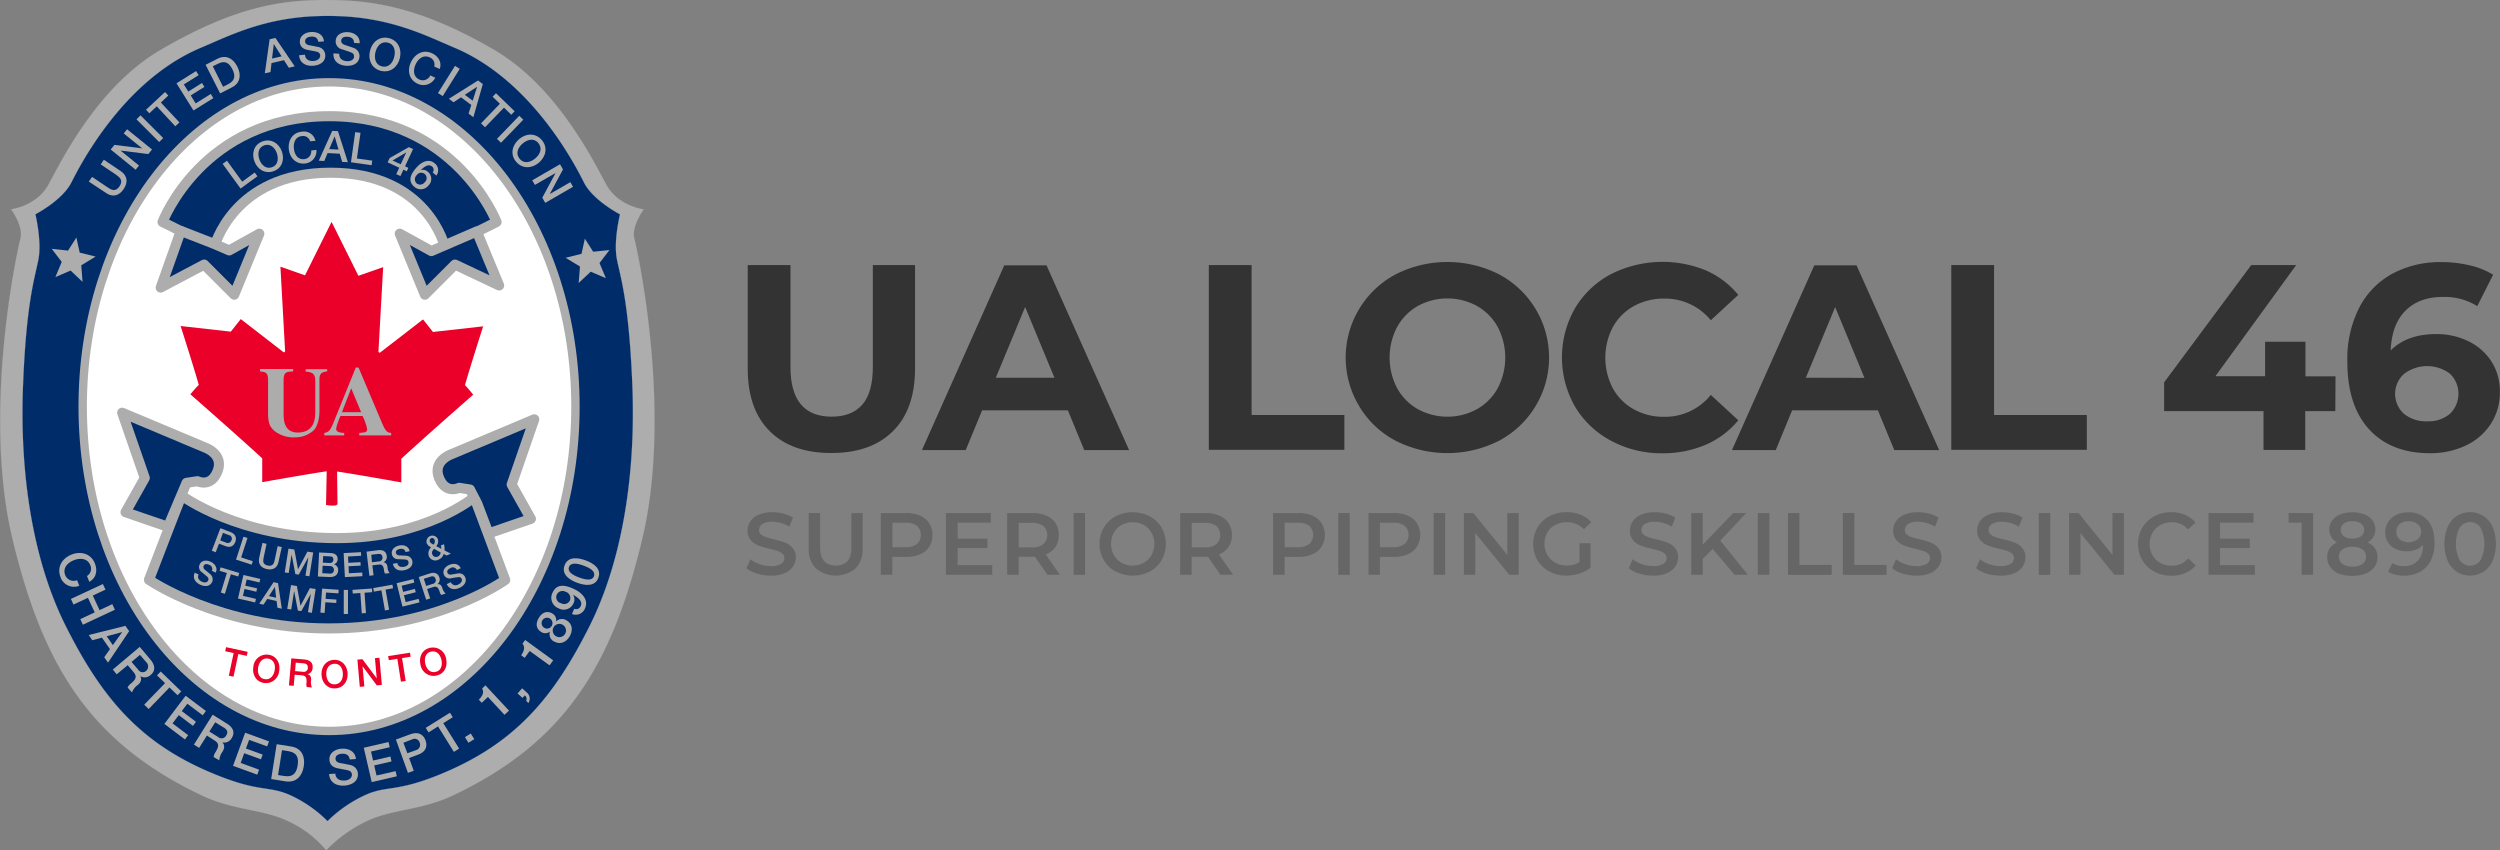 <svg id="Layer_1" data-name="Layer 1" xmlns="http://www.w3.org/2000/svg" xmlns:xlink="http://www.w3.org/1999/xlink" viewBox="0 0 754.58 256.66"><rect x="0" y="0" width="754.58" height="256.66" fill="#808080" stroke="none"/><defs><style>.cls-1,.cls-4,.cls-7,.cls-8{fill:none;}.cls-2{clip-path:url(#clip-path);}.cls-3{fill:#adadad;}.cls-4,.cls-7,.cls-8{stroke:#adadad;}.cls-4,.cls-7{stroke-miterlimit:3.86;}.cls-4{stroke-width:0.05px;}.cls-5{fill:#002d6a;}.cls-6{fill:#fff;}.cls-7{stroke-width:2.53px;}.cls-8{stroke-linejoin:round;stroke-width:3.04px;}.cls-9{fill:#ea0029;}.cls-10{fill:#acacac;}.cls-11{fill:#333;}.cls-12{fill:#666;}</style><clipPath id="clip-path" transform="translate(0.06 0.01)"><rect class="cls-1" x="-0.01" y="-0.01" width="197.5" height="256.63"/></clipPath></defs><title>logo-print</title><g id="Layer_1-2" data-name="Layer 1"><g class="cls-2"><path class="cls-3" d="M98.4,0C112.18,0,126.81,2.09,149,15c19.25,11.19,30.31,34.14,33.92,40.71s11.3,7.48,11.3,7.48-3.82,5.12-2.81,8.89,11.53,52.31,2.36,90.61-23.39,61.35-57,77.32c-9.72,4.63-18.39,4.11-26.15,7.82a41.59,41.59,0,0,0-12.21,8.77,32.88,32.88,0,0,0-11.53-8.77c-7.76-3.71-16.43-3.19-26.15-7.82-33.58-16-47.8-39-57-77.32S5.1,75.82,6.11,72.05,3.3,63.16,3.3,63.16s7.7-.9,11.3-7.48S29.27,26.16,48.52,15C70.68,2.09,84.61,0,98.4,0" transform="translate(0.06 0.01)"/><path class="cls-4" d="M98.4,0C112.18,0,126.81,2.09,149,15c19.25,11.19,30.31,34.14,33.92,40.71s11.3,7.48,11.3,7.48-3.82,5.12-2.81,8.89,11.53,52.31,2.36,90.61-23.39,61.35-57,77.32c-9.72,4.63-18.39,4.11-26.15,7.82a41.59,41.59,0,0,0-12.21,8.77,32.88,32.88,0,0,0-11.53-8.77c-7.76-3.71-16.43-3.19-26.15-7.82-33.58-16-47.8-39-57-77.32S5.1,75.82,6.11,72.05,3.3,63.16,3.3,63.16s7.7-.9,11.3-7.48S29.27,26.16,48.52,15C70.68,2.09,84.61,0,98.4,0Z" transform="translate(0.06 0.01)"/><path class="cls-5" d="M98.8,247.84A38.89,38.89,0,0,0,87.53,240c-6.79-3-9.16-.68-23.07-6.44-21.93-9-33.64-22.53-44.77-44.78C9.85,169.09,5.78,143,6.9,116c1-25.26,3.63-32.41,4.65-37.84s-.93-13.5-.93-13.5,8.12-4.19,10.85-9.59S37.23,24.22,60.54,14.4c9-3.78,20-9.6,37.86-9.6h.89c17.88,0,28.9,5.82,37.87,9.6,23.3,9.82,36.34,35.29,39.06,40.69s10.86,9.59,10.86,9.59-2,8.08-.94,13.5,3.61,12.58,4.66,37.84c1.11,27-3,53.07-12.8,72.74-11.12,22.25-22.84,35.68-44.77,44.78-13.91,5.76-16.28,3.39-23.07,6.44a40,40,0,0,0-11.36,7.86" transform="translate(0.06 0.01)"/><path class="cls-4" d="M98.8,247.84A38.89,38.89,0,0,0,87.53,240c-6.79-3-9.16-.68-23.07-6.44-21.93-9-33.64-22.53-44.77-44.78C9.85,169.09,5.78,143,6.9,116c1-25.26,3.63-32.41,4.65-37.84s-.93-13.5-.93-13.5,8.12-4.19,10.85-9.59S37.23,24.22,60.54,14.4c9-3.78,20-9.6,37.86-9.6h.89c17.88,0,28.9,5.82,37.87,9.6,23.3,9.82,36.34,35.29,39.06,40.69s10.86,9.59,10.86,9.59-2,8.08-.94,13.5,3.61,12.58,4.66,37.84c1.11,27-3,53.07-12.8,72.74-11.12,22.25-22.84,35.68-44.77,44.78-13.91,5.76-16.28,3.39-23.07,6.44A40,40,0,0,0,98.8,247.84Z" transform="translate(0.06 0.01)"/><path class="cls-6" d="M24.9,122.72c0-54.06,33.3-97.89,74.37-97.89s74.36,43.83,74.36,97.89-33.29,97.89-74.36,97.89S24.9,176.78,24.9,122.72" transform="translate(0.06 0.01)"/><path class="cls-7" d="M24.9,122.72c0-54.06,33.3-97.89,74.37-97.89s74.36,43.83,74.36,97.89-33.29,97.89-74.36,97.89S24.9,176.78,24.9,122.72Z" transform="translate(0.06 0.01)"/><path class="cls-5" d="M99.69,52.12c-29.54,0-35.14,22.64-35.14,22.64L49,67s12.1-31.94,50.33-31.94S149.82,67,149.82,67l-15.53,7.77s-5.06-22.64-34.6-22.64" transform="translate(0.06 0.01)"/><path class="cls-8" d="M99.69,52.12c-29.54,0-35.14,22.64-35.14,22.64L49,67s12.1-31.94,50.33-31.94S149.82,67,149.82,67l-15.53,7.77S129.23,52.12,99.69,52.12Z" transform="translate(0.06 0.01)"/><polyline class="cls-5" points="54.57 69.69 48.5 86.8 61.61 79.86 70.7 88.95 78.27 70.53 69.19 75.58 64.48 73.55"/><polygon class="cls-8" points="54.57 69.69 48.5 86.8 61.61 79.86 70.7 88.95 78.27 70.53 69.19 75.58 64.48 73.55 54.57 69.69"/><polyline class="cls-5" points="143.91 69.86 150.66 86.16 137.33 79.86 128.24 88.95 120.66 70.53 130.2 75.78"/><polygon class="cls-8" points="143.91 69.86 150.66 86.16 137.33 79.86 128.24 88.95 120.66 70.53 130.2 75.78 143.91 69.86"/><path class="cls-5" d="M54.74,149.54s17.13,12.87,46.93,12.87c26.76,0,41.42-12.37,41.42-12.37l9.34,25s-20.21,14.63-53.26,14.63S44.9,175,44.9,175L51,159.15" transform="translate(0.06 0.01)"/><path class="cls-8" d="M54.74,149.54s17.13,12.87,46.93,12.87c26.76,0,41.42-12.37,41.42-12.37l9.34,25s-20.21,14.63-53.26,14.63S44.9,175,44.9,175L51,159.15Z" transform="translate(0.06 0.01)"/><path class="cls-5" d="M50.63,159l-12.81-4.4,5.82-10.35-6.83-19.69,25.24,10.6s5.56,2,3.55,7.07-6.07,3-6.07,3l-3.28.5" transform="translate(0.06 0.01)"/><path class="cls-8" d="M50.63,159l-12.81-4.4,5.82-10.35-6.83-19.69,25.24,10.6s5.56,2,3.55,7.07-6.07,3-6.07,3l-3.28.5Z" transform="translate(0.06 0.01)"/><path class="cls-5" d="M147.41,161l12.78-4.4-5.81-10.36,6.82-19.69L136,137.16s-5.57,2-3.55,7.07,6.07,3,6.07,3l3.27.51L144,152" transform="translate(0.06 0.01)"/><path class="cls-8" d="M147.41,161l12.78-4.4-5.81-10.36,6.82-19.69L136,137.16s-5.57,2-3.55,7.07,6.07,3,6.07,3l3.27.51L144,152Z" transform="translate(0.06 0.01)"/><polyline class="cls-3" points="23.05 71.69 20.54 75.64 15.62 75.11 18.63 79.05 16.72 83.63 21.3 81.66 24.92 85.08 24.53 80.08 28.86 77.44 24.06 76.25"/><polyline class="cls-3" points="176.53 72.03 179.04 75.98 183.96 75.47 180.95 79.39 182.87 83.97 178.29 82 174.66 85.42 175.05 80.44 170.72 77.81 175.52 76.61"/><path class="cls-3" d="M26.74,54.79l1-1.4,4.68,3.15c1.08.73,2.37,1.51,3.6-.32s0-2.73-1-3.46l-4.68-3.15.94-1.41,5.15,3.47c2,1.39,2.19,3.39.85,5.37s-3.24,2.61-5.3,1.22" transform="translate(0.06 0.01)"/><polyline class="cls-3" points="33.42 45.13 34.54 43.73 42.87 44.78 42.89 44.77 37.34 40.27 38.36 39.02 45.89 45.12 44.76 46.51 36.45 45.45 36.42 45.48 41.96 49.97 40.94 51.23"/><polyline class="cls-3" points="41.2 36.02 42.4 34.81 49.25 41.66 48.05 42.87"/><polyline class="cls-3" points="44.07 33.12 49.81 27.77 50.8 28.84 48.55 30.95 54.16 36.95 52.92 38.12 47.31 32.09 45.07 34.2"/><polyline class="cls-3" points="53.27 25.14 59.18 21.45 59.96 22.68 55.48 25.48 56.83 27.64 60.97 25.05 61.7 26.23 57.56 28.8 59.06 31.21 63.62 28.36 64.39 29.61 58.4 33.35"/><path class="cls-3" d="M62,19.55l3.58-1.83c2.66-1.35,4.8,0,6,2.38s1,4.9-1.61,6.25l-3.58,1.83m.88-2,1.49-.75c2.37-1.21,2.19-2.82,1.31-4.55S68,18.05,65.66,19.26L64.17,20Z" transform="translate(0.06 0.01)"/><path class="cls-3" d="M81.32,11.84l1.75-.4L88.89,20l-1.77.45-1.47-2.3-3.76.87-.31,2.71-1.71.39m2.18-4.46L84.93,17l-2.35-3.73h0Z" transform="translate(0.06 0.01)"/><path class="cls-3" d="M92,16.49c.1,1.49,1.24,2,2.59,1.9s2-.87,2-1.61a1.16,1.16,0,0,0-.89-1.13c-.69-.21-1.58-.33-2.93-.6-1.69-.33-2.25-1.3-2.32-2.3-.13-1.93,1.59-3,3.34-3.09,2-.14,3.78.81,3.92,2.83L96,12.61c-.17-1.24-1-1.64-2.2-1.56-.84.07-1.77.44-1.77,1.44,0,.68.54,1,1.24,1.16.15,0,2.33.44,2.84.55a2.56,2.56,0,0,1,2,2.34c.15,2.16-1.71,3.16-3.63,3.29-2.2.16-4.06-.77-4.27-3.16" transform="translate(0.06 0.01)"/><path class="cls-3" d="M102.35,16.22c-.1,1.49,1,2.15,2.31,2.24s2.09-.59,2.14-1.31a1.15,1.15,0,0,0-.71-1.25c-.66-.31-1.53-.55-2.83-1a2.46,2.46,0,0,1-2-2.6c.14-1.94,2-2.72,3.73-2.6,2,.14,3.64,1.33,3.5,3.35l-1.7-.12c0-1.25-.8-1.77-2-1.85-.79-.06-1.79.16-1.86,1.13-.05.68.38,1.09,1.06,1.33.15.05,2.25.75,2.74.94a2.55,2.55,0,0,1,1.71,2.59c-.15,2.17-2.14,2.9-4.06,2.77-2.2-.16-3.92-1.34-3.79-3.74" transform="translate(0.06 0.01)"/><path class="cls-3" d="M120.64,17.49c-.62,2.69-2.83,4.55-5.66,3.9s-4-3.3-3.38-6,2.83-4.56,5.66-3.9,4,3.29,3.38,6m-7.39-1.71c-.41,1.81,0,3.79,2,4.26s3.28-1.12,3.7-2.94,0-3.79-2-4.26-3.28,1.13-3.7,2.94" transform="translate(0.06 0.01)"/><path class="cls-3" d="M131,20.07a2.29,2.29,0,0,0-1.37-2.76c-1.88-.88-3.44.41-4.23,2.1s-.77,3.71,1.11,4.59a2.5,2.5,0,0,0,3.31-1.25h0l1.5.7A4,4,0,0,1,126,25.27l0,0c-2.63-1.23-3.22-4.05-2-6.56s3.71-3.86,6.34-2.64c2,.94,3,2.76,2.33,4.74" transform="translate(0.06 0.01)"/><polyline class="cls-3" points="137.33 19.89 138.77 20.77 133.63 29 132.19 28.09"/><path class="cls-3" d="M144.23,24.28l1.44,1.09-2.85,10-1.45-1.09.82-2.6-3.09-2.32-2.27,1.5-1.4-1.06m4.81-1.2,2.37,1.78,1.34-4.2h0Z" transform="translate(0.06 0.01)"/><polyline class="cls-3" points="149.7 28.14 155.34 33.59 154.32 34.63 152.11 32.49 146.4 38.41 145.18 37.23 150.89 31.32 148.68 29.2"/><polyline class="cls-3" points="156.73 34.94 157.95 36.12 151.22 43.09 150 41.91"/><path class="cls-3" d="M162.59,49.1c-2.12,1.78-5,1.93-6.87-.29s-1.22-5,.9-6.82,5-1.93,6.87.29,1.22,5-.9,6.82m-4.88-5.81c-1.42,1.2-2.27,3-.93,4.63s3.29,1.07,4.72-.12,2.26-3,.93-4.63-3.3-1.07-4.72.12" transform="translate(0.06 0.01)"/><polyline class="cls-3" points="169.03 49.58 169.93 51.13 165.96 58.52 165.97 58.55 172.15 54.98 172.96 56.38 164.57 61.23 163.68 59.67 167.64 52.3 167.62 52.26 161.45 55.81 160.64 54.42"/><path class="cls-3" d="M26.19,173.84a2.55,2.55,0,0,0,1-3.26c-.85-2.12-3.08-2.25-5-1.48s-3.41,2.4-2.55,4.52a2.74,2.74,0,0,0,3.56,1.49l0,0,.68,1.69a4.36,4.36,0,0,1-5.65-2.48s0-.07,0-.11c-1.2-3,.44-5.68,3.26-6.82s5.89-.32,7.08,2.64c.89,2.23.37,4.49-1.68,5.56" transform="translate(0.06 0.01)"/><polyline class="cls-3" points="31.05 176.28 31.84 177.97 28 179.75 30.05 184.16 33.89 182.35 34.68 184.04 25.02 188.56 24.23 186.87 28.59 184.84 26.54 180.44 22.18 182.47 21.4 180.78"/><path class="cls-3" d="M37.78,188.89l1.14,1.6L32.54,200l-1.14-1.64,1.73-2.44-2.43-3.48-2.89.8-1.1-1.58m5.44.38L34,194.7l2.84-3.94h0Z" transform="translate(0.06 0.01)"/><path class="cls-3" d="M42.12,195.23l3.27,3.9c1.49,1.79,1.44,3.39.06,4.55a2.6,2.6,0,0,1-3.19.38h0c.34.55.58,1.57-.71,2.66A4.79,4.79,0,0,0,39.78,209l-1.32-1.48a3,3,0,0,1,1-1.22c1.5-1.25,1.9-2.12.8-3.44l-1.77-2.1-3.34,2.76L34,202.08m5.65-2.3,2,2.34a1.57,1.57,0,0,0,2.15.55,1.77,1.77,0,0,0,.38-2.71l-2-2.32Z" transform="translate(0.06 0.01)"/><polyline class="cls-3" points="48.51 202.69 54.71 208.69 53.59 209.84 51.16 207.5 44.88 214 43.53 212.69 49.82 206.19 47.39 203.85"/><polyline class="cls-3" points="56.03 210 62.15 214.6 61.18 215.9 56.55 212.41 54.86 214.63 59.16 217.87 58.24 219.09 53.95 215.84 52.07 218.34 56.79 221.9 55.82 223.19 49.61 218.5"/><path class="cls-3" d="M64.12,215.71l4.32,2.7c2,1.23,2.42,2.77,1.46,4.31A2.59,2.59,0,0,1,67,224.06h0c.49.41,1,1.31.14,2.75a4.92,4.92,0,0,0-1,2.68l-1.71-1A3.15,3.15,0,0,1,65,227c1-1.66,1.16-2.6-.3-3.51L62.38,222l-2.32,3.73-1.58-1m4.65-3.94,2.6,1.62A1.57,1.57,0,0,0,68,222.3a1.9,1.9,0,0,0,.22-.33c.72-1.15.12-1.84-.7-2.36L64.9,218Z" transform="translate(0.06 0.01)"/><polyline class="cls-3" points="73.99 221.16 81.2 223.78 80.64 225.29 75.19 223.31 74.23 225.93 79.28 227.76 78.76 229.19 73.71 227.35 72.65 230.28 78.2 232.31 77.65 233.82 70.34 231.16"/><path class="cls-3" d="M83.45,224.61l4.37.69c3.24.52,4.27,3.1,3.81,6s-2.24,5-5.48,4.53l-4.36-.7m2.08-1.21,1.81.29c2.89.46,3.77-1.1,4.1-3.2s0-3.86-2.91-4.32l-1.81-.28Z" transform="translate(0.06 0.01)"/><path class="cls-3" d="M101.16,233.49c.11,1.63,1.36,2.19,2.85,2.09s2.19-1,2.14-1.77a1.27,1.27,0,0,0-1-1.25c-.77-.23-1.75-.36-3.24-.66-1.85-.36-2.46-1.42-2.54-2.53-.15-2.12,1.75-3.26,3.67-3.4,2.22-.15,4.16.9,4.32,3.12l-1.86.13c-.19-1.37-1.15-1.81-2.43-1.72-.86.06-1.93.45-1.85,1.52,0,.74.59,1.13,1.36,1.28.17,0,2.56.48,3.13.61a2.81,2.81,0,0,1,2.25,2.56c.17,2.38-1.88,3.48-4,3.63-2.43.17-4.47-.85-4.7-3.48" transform="translate(0.06 0.01)"/><polyline class="cls-3" points="109.8 225.69 117.27 223.96 117.63 225.53 111.98 226.84 112.61 229.56 117.84 228.34 118.18 229.82 112.95 231.03 113.65 234.07 119.41 232.75 119.77 234.31 112.19 236.06"/><path class="cls-3" d="M119.43,223.21l4.41-1.61c2.87-1,4.09.61,4.54,1.86s.58,3.29-2.29,4.32l-2.67,1,1.4,3.85-1.75.63m-.17-5.91,2.57-.93a1.68,1.68,0,0,0,1.23-2,2.25,2.25,0,0,0-.08-.24,1.59,1.59,0,0,0-1.93-1.16,1.52,1.52,0,0,0-.4.16l-2.59,1Z" transform="translate(0.06 0.01)"/><polyline class="cls-3" points="128.5 219.69 135.81 215.12 136.66 216.47 133.79 218.28 138.58 225.94 137 226.94 132.21 219.26 129.35 221.06"/><polyline class="cls-3" points="140.33 222.49 142.09 221.4 143.15 223.09 141.39 224.19"/><path class="cls-3" d="M144.45,211.18c1.06-1,1.72-2.25,1-3.34l1-1,7.12,7.64-1.36,1.27-5-5.39-1.87,1.75" transform="translate(0.06 0.01)"/><path class="cls-3" d="M156.15,209.29l1.39-1.54,1.5,1.35a2.4,2.4,0,0,1,.4,3.08l-.68-.62a1.37,1.37,0,0,0-.42-1.68l-.69.76" transform="translate(0.06 0.01)"/><path class="cls-3" d="M157.25,197.76c.86-1.14,1.26-2.53.39-3.48l.81-1.12,8.46,6.14-1.1,1.51-6-4.33-1.51,2.07" transform="translate(0.06 0.01)"/><path class="cls-3" d="M167.14,193.61a2.49,2.49,0,0,1-1.2-3h0a2.21,2.21,0,0,1-2.61.15c-1.52-.91-1.83-2.47-.77-4.25s2.6-2.24,4.12-1.33a2.25,2.25,0,0,1,1.1,2.39h0a2.48,2.48,0,0,1,3.17-.32c1.75,1,2,3,.91,4.85s-3,2.52-4.71,1.47m-2.93-4.08a1.64,1.64,0,1,0-.57-2.26,1.65,1.65,0,0,0,.57,2.26h0m5.84-.72a2,2,0,1,0,.58,2.25,2,2,0,0,0-.58-2.25" transform="translate(0.06 0.01)"/><path class="cls-3" d="M173.27,183.72a1.46,1.46,0,0,0,1.93-.75v0c.78-1.68-1.13-2.8-2.33-3.47h0a2.5,2.5,0,0,1,.18,2.57,3.21,3.21,0,0,1-4.22,1.68,3,3,0,0,1-.36-.18,3.39,3.39,0,0,1-1.72-4.76c1.25-2.68,3.75-2.32,6.51-1,2.26,1.06,4.48,3.18,3.23,5.86a3,3,0,0,1-3.91,1.65h0M169.18,182a1.93,1.93,0,0,0,2.67-.57l.09-.16a2,2,0,0,0-1.1-2.61l-.09,0a1.93,1.93,0,0,0-2.65.61,2.12,2.12,0,0,0-.11.21,1.88,1.88,0,0,0,.95,2.48l.21.08" transform="translate(0.06 0.01)"/><path class="cls-3" d="M176.68,169.12c2.23.81,4.89,2.43,3.87,5.25s-4.11,2.35-6.34,1.54-4.9-2.44-3.87-5.26,4.11-2.34,6.34-1.53m-.58,1.6c-2-.75-3.92-1-4.43.42s1.07,2.42,3.12,3.17,3.92,1,4.43-.42-1.08-2.43-3.12-3.17" transform="translate(0.06 0.01)"/><polyline class="cls-3" points="67.2 49.45 68.51 48.51 73.1 54.83 76.88 52.08 77.7 53.2 72.61 56.9"/><path class="cls-3" d="M85,45.66c.9,2.47.1,5.09-2.49,6s-4.89-.55-5.79-3-.1-5.09,2.49-6,4.89.56,5.79,3m-6.77,2.46c.6,1.66,2,3,3.83,2.34s2-2.59,1.43-4.25-2-3-3.83-2.34-2,2.59-1.43,4.25" transform="translate(0.06 0.01)"/><path class="cls-3" d="M93.54,42.64a2.19,2.19,0,0,0-2.47-1.58c-2,.2-2.6,2-2.42,3.78s1.19,3.4,3.15,3.19a2.37,2.37,0,0,0,2.08-2.63h0l1.57-.17A3.79,3.79,0,0,1,92,49.34H92c-2.74.28-4.61-1.72-4.89-4.34s1.14-5,3.88-5.25a3.54,3.54,0,0,1,4.16,2.74" transform="translate(0.06 0.01)"/><path class="cls-3" d="M100.22,39.49l1.72.09,3,9.37-1.72-.09-.74-2.47-3.66-.2-1,2.39-1.66-.08M99.31,45l2.8.14-1.16-4h0Z" transform="translate(0.06 0.01)"/><polyline class="cls-3" points="107.21 39.88 108.81 40.09 107.72 47.84 112.35 48.48 112.16 49.87 105.93 48.98"/><path class="cls-3" d="M122.71,51.69l-1-.49-.91,1.94-1.26-.59.9-1.94L116.94,49l.62-1.32,5.79-3.28,1.27.58-2.42,5.19,1,.49m-4.79-2.23,2.47,1.15L122.56,46h0Z" transform="translate(0.06 0.01)"/><path class="cls-3" d="M130.53,52.05a1.27,1.27,0,0,0-.17-1.79h0c-1.21-1-2.6.28-3.44,1.11h0a2.14,2.14,0,0,1,2.17.47,2.78,2.78,0,0,1,.39,3.91,1.7,1.7,0,0,1-.22.24,2.93,2.93,0,0,1-4.11.51l-.18-.15c-2-1.74-1.11-3.73.61-5.72,1.41-1.63,3.71-3,5.63-1.29a2.62,2.62,0,0,1,.44,3.64m-3.49,2A1.62,1.62,0,0,0,126,52.53a1.81,1.81,0,0,0-.29.33,1.69,1.69,0,0,0-.09,2.4l.09.09a1.68,1.68,0,0,0,2.36-.28l.07-.1" transform="translate(0.06 0.01)"/><polyline class="cls-9" points="68.23 195.34 74.75 196.74 74.49 197.96 71.93 197.41 70.48 204.25 69.07 203.94 70.52 197.12 67.98 196.56"/><path class="cls-9" d="M84.2,202.49a4,4,0,0,1-4.57,3.64c-2.43-.36-3.59-2.56-3.22-4.88A4,4,0,0,1,81,197.61c2.44.36,3.58,2.55,3.22,4.88m-6.37-1c-.25,1.56.24,3.21,2,3.49s2.72-1.15,3-2.71-.24-3.22-2-3.49-2.71,1.15-3,2.71" transform="translate(0.06 0.01)"/><path class="cls-9" d="M87.87,198.7l3.91.34c1.8.15,2.64,1.06,2.52,2.45a2,2,0,0,1-1.53,2h0c.49.11,1.18.54,1.07,1.84a3.81,3.81,0,0,0,.25,2.16l-1.54-.13a2.21,2.21,0,0,1-.11-1.22c.13-1.51-.12-2.2-1.44-2.32l-2.12-.18L88.59,207l-1.44-.12M89,202.55l2.35.21a1.24,1.24,0,0,0,1.49-.91,1.27,1.27,0,0,0,0-.28c.09-1-.57-1.31-1.32-1.37L89.21,200Z" transform="translate(0.06 0.01)"/><path class="cls-9" d="M104.87,203.33c.08,2.35-1.33,4.36-3.8,4.45s-4-1.83-4.09-4.18,1.33-4.36,3.79-4.45,4,1.83,4.1,4.18m-6.45.22c.06,1.58.85,3.11,2.61,3s2.45-1.64,2.4-3.22-.85-3.11-2.62-3-2.44,1.65-2.39,3.22" transform="translate(0.06 0.01)"/><polyline class="cls-9" points="107.88 199.1 109.4 198.97 113.67 204.69 113.7 204.69 113.17 198.65 114.53 198.53 115.25 206.72 113.74 206.87 109.48 201.16 109.44 201.16 109.97 207.19 108.6 207.31"/><polyline class="cls-9" points="117.16 198.03 123.74 197 123.94 198.22 121.35 198.63 122.45 205.53 121.02 205.76 119.93 198.85 117.36 199.26"/><path class="cls-9" d="M134.6,198.91c.49,2.3-.55,4.52-3,5a4,4,0,0,1-4.76-3.4c-.49-2.3.55-4.53,3-5a4,4,0,0,1,4.76,3.4m-6.31,1.34c.33,1.54,1.38,2.91,3.1,2.55s2.13-2.05,1.8-3.59-1.38-2.92-3.1-2.55-2.13,2-1.8,3.59" transform="translate(0.06 0.01)"/><path class="cls-3" d="M66.46,159.42l3,1.15c1.94.74,1.83,2.14,1.5,3s-1.17,2-3.1,1.2l-1.81-.7-1,2.61-1.18-.46m2.55-3.12,1.74.67a1.16,1.16,0,0,0,1.56-.51l.06-.15a1.09,1.09,0,0,0-.38-1.48,1.25,1.25,0,0,0-.41-.14l-1.76-.68Z" transform="translate(0.06 0.01)"/><polyline class="cls-3" points="73.49 162 74.7 162.38 72.79 168.25 76.3 169.4 75.96 170.44 71.24 168.91"/><path class="cls-3" d="M79.15,163.86l1.25.27-.88,4.14c-.2,1-.38,2.07,1.23,2.42s1.91-.75,2.11-1.71l.88-4.14,1.25.27-1,4.54c-.39,1.82-1.74,2.48-3.49,2.11s-2.73-1.53-2.34-3.35" transform="translate(0.06 0.01)"/><polyline class="cls-3" points="87.08 165.59 88.85 165.87 89.94 171.79 89.96 171.81 92.78 166.5 94.53 166.76 93.39 173.94 92.2 173.75 93.07 168.22 93.05 168.22 90.18 173.44 89.15 173.28 88.03 167.41 88.01 167.41 87.14 172.96 85.94 172.76"/><path class="cls-3" d="M96.26,166.74l3.53.18c1.3.07,2.12.7,2.06,1.91a1.61,1.61,0,0,1-1.12,1.49h0a1.73,1.73,0,0,1,1.26,1.94c-.06,1.14-.89,2-2.77,1.89L95.88,174m1.33-1,2.24.12a1.07,1.07,0,0,0,1.26-.86.9.9,0,0,0,0-.23,1.09,1.09,0,0,0-1.16-1.18l-2.24-.11Zm.16-3.18,2.08.11a1,1,0,0,0,1.11-.87.57.57,0,0,0,0-.13c0-.73-.33-1-1-1l-2.07-.11Z" transform="translate(0.06 0.01)"/><polyline class="cls-3" points="103.72 166.94 108.94 166.66 109 167.75 105.05 167.97 105.15 169.87 108.81 169.68 108.86 170.72 105.2 170.91 105.31 173.03 109.34 172.81 109.39 173.91 104.1 174.19"/><path class="cls-3" d="M110.58,166.49l3.45-.43c1.57-.19,2.47.44,2.62,1.66a1.75,1.75,0,0,1-1,2h0c.44,0,1.11.26,1.25,1.4a3.32,3.32,0,0,0,.63,1.85l-1.35.16a2.08,2.08,0,0,1-.33-1c-.16-1.32-.5-1.88-1.66-1.73l-1.86.22.36,3-1.26.16m.78-4.08,2.07-.26a1.08,1.08,0,0,0,1.11-1.05,1.06,1.06,0,0,0,0-.25c-.11-.92-.73-1-1.39-.95l-2,.25Z" transform="translate(0.06 0.01)"/><path class="cls-3" d="M119.84,169.91c.24,1.1,1.13,1.35,2.13,1.14s1.39-.86,1.27-1.39a.84.84,0,0,0-.77-.75c-.54-.09-1.21-.08-2.24-.14a1.84,1.84,0,0,1-2-1.47c-.3-1.42.87-2.37,2.15-2.64,1.49-.32,2.9.21,3.21,1.69l-1.24.26c-.25-.9-.94-1.11-1.8-.92-.58.12-1.26.48-1.11,1.2a1,1,0,0,0,1,.73c.12,0,1.78.08,2.17.12a1.93,1.93,0,0,1,1.77,1.51c.34,1.59-.94,2.53-2.35,2.83-1.62.35-3.1-.15-3.51-1.9" transform="translate(0.06 0.01)"/><path class="cls-3" d="M133.85,167.2a2.5,2.5,0,0,1-1.5,1.68,2.09,2.09,0,0,1-2.85-.77,2.3,2.3,0,0,1-.15-.32,2.53,2.53,0,0,1,.71-2.6,2.56,2.56,0,0,1-1.3-1.17,1.8,1.8,0,0,1,3.31-1.39,2.14,2.14,0,0,1-.48,2.2l1.57.82a3.39,3.39,0,0,0-.18-1l.94-.4a4.35,4.35,0,0,1,.17,1.86l1.94,1-1.31.55m-5-4.13c.18.44.69.62,1.08.85a1.42,1.42,0,0,0,.32-1.42.76.76,0,1,0-1.46.42.47.47,0,0,0,.06.15m1.22,2.1c-.29.41-.84.89-.5,1.69a1.12,1.12,0,0,0,1.42.72l.14,0a1.54,1.54,0,0,0,.94-1.29Z" transform="translate(0.06 0.01)"/><path class="cls-3" d="M59.9,173.39c-.48,1,.08,1.76,1,2.19s1.62.15,1.85-.35a.87.87,0,0,0-.16-1.07c-.38-.38-.92-.78-1.71-1.46a1.83,1.83,0,0,1-.68-2.34c.61-1.32,2.12-1.37,3.31-.82,1.37.64,2.19,1.91,1.55,3.28l-1.16-.53a1.34,1.34,0,0,0-.69-1.77l-.18-.06c-.54-.25-1.3-.37-1.61.29a1,1,0,0,0,.39,1.22l1.66,1.39a2,2,0,0,1,.5,2.28c-.69,1.47-2.27,1.45-3.59.84-1.5-.7-2.38-2-1.65-3.63" transform="translate(0.06 0.01)"/><polyline class="cls-3" points="66.59 171.24 72.21 172.96 71.89 174 69.68 173.34 67.88 179.22 66.66 178.85 68.47 172.96 66.27 172.28"/><polyline class="cls-3" points="73.47 173.56 78.56 174.74 78.32 175.81 74.46 174.91 74.03 176.78 77.6 177.59 77.37 178.6 73.8 177.78 73.32 179.85 77.25 180.76 77 181.84 71.83 180.65"/><path class="cls-3" d="M82.53,175.7l1.32.31L85,183.72l-1.33-.31-.23-2-2.83-.65-1.14,1.73-1.28-.29m2.93-2.29,2.16.5-.36-3.29h0Z" transform="translate(0.06 0.01)"/><polyline class="cls-3" points="87.84 176.6 89.6 176.88 90.7 182.82 90.72 182.82 93.54 177.51 95.28 177.78 94.14 184.97 92.95 184.78 93.83 179.24 93.81 179.24 90.94 184.46 89.9 184.29 88.79 178.44 88.77 178.44 87.9 183.97 86.7 183.78"/><polyline class="cls-3" points="97.22 177.66 102.22 178.01 102.14 179.1 98.41 178.84 98.28 180.75 101.55 180.97 101.48 182 98.2 181.78 97.98 185 96.71 184.91"/><rect class="cls-3" x="103.76" y="178.06" width="1.27" height="7.26"/><polyline class="cls-3" points="106.39 178.04 112.26 177.63 112.34 178.74 110.03 178.9 110.46 185.04 109.19 185.13 108.76 178.99 106.47 179.15"/><polyline class="cls-3" points="112.66 177.5 118.45 176.47 118.64 177.56 116.37 177.96 117.44 184.03 116.19 184.25 115.12 178.18 112.85 178.57"/><polyline class="cls-3" points="119.72 176.03 124.79 174.78 125.06 175.84 121.22 176.79 121.68 178.65 125.23 177.75 125.48 178.76 121.93 179.65 122.44 181.72 126.35 180.75 126.62 181.81 121.47 183.09"/><path class="cls-3" d="M126.33,174.16l3.3-1.07c1.51-.5,2.51,0,2.89,1.12a1.77,1.77,0,0,1-.57,2.11h0c.44-.07,1.14,0,1.5,1.13a3.36,3.36,0,0,0,1,1.7l-1.3.42a2,2,0,0,1-.51-1c-.41-1.26-.86-1.74-2-1.38l-1.78.58.92,2.84-1.21.4m0-4.16,2-.64a1.09,1.09,0,0,0,.9-1.25,2.17,2.17,0,0,0-.07-.24c-.29-.88-.92-.87-1.55-.66l-2,.63Z" transform="translate(0.06 0.01)"/><path class="cls-3" d="M136,175.71a1.57,1.57,0,0,0,2.31.67c.93-.42,1.18-1.12,1-1.63a.85.85,0,0,0-.91-.57,21.49,21.49,0,0,0-2.23.33,1.84,1.84,0,0,1-2.21-1c-.6-1.32.35-2.49,1.55-3,1.39-.61,2.88-.4,3.49,1l-1.16.52a1.34,1.34,0,0,0-1.77-.67,1.71,1.71,0,0,0-.23.13c-.54.24-1.13.74-.84,1.41a1,1,0,0,0,1.18.5c.11,0,1.75-.29,2.14-.34a1.91,1.91,0,0,1,2,1.12c.67,1.48-.39,2.67-1.71,3.25-1.51.68-3.06.5-3.82-1.13" transform="translate(0.06 0.01)"/></g><path class="cls-9" d="M145.77,98.49l-15.15,1.7-3-3.79-13.07,10.09-.39-.27,1.43-25.6-7.48,2.61L100,66.92V67L92,83.1l-7.42-2.61L86,106.1l-.39.26-13-10.06-3,3.79-15.16-1.7s3.79,11.76,5.49,17.77C59,117.08,57.4,119,57.4,119s14.89,13.06,21.69,19.33v7.19s13.27-2.37,19.46-3.29l-.2,10.16s.31.06.76.12h0a7.78,7.78,0,0,0,2.36,0v-.15l.34-.06-.13-9.93v-.06c6.21.93,19.39,3.28,19.39,3.28v-7.14c6.79-6.27,21.69-19.33,21.69-19.33s-1.57-2-2.48-2.88C142,110.23,145.77,98.49,145.77,98.49Z" transform="translate(0.06 0.01)"/><path class="cls-10" d="M98.68,112.08c-1.63.24-2.32.56-2.32,2.52v9.47c0,1.75-.41,4.39-1.66,5.73A8.36,8.36,0,0,1,88.85,132a9.44,9.44,0,0,1-6-1.87c-1.28-1.13-2-2.17-2-5.38v-9.91c0-2.49-.77-2.55-2.43-2.73v-.74h10v.74c-2,.09-2.88.12-2.88,2.73v9.91c0,1.7,0,5.79,4.27,5.79,5.23,0,5.29-4.54,5.29-6.44v-9c0-1.81-.36-2.82-2.91-2.94v-.74h6.53Z" transform="translate(0.06 0.01)"/><path class="cls-10" d="M118,131.4h-9.62v-.74c1.84-.15,2.37-.18,2.37-1.16a17.18,17.18,0,0,0-1.36-3.94h-6.69a18.94,18.94,0,0,0-1.31,3.82c0,1.13,1.43,1.22,2.44,1.28v.74h-6v-.74c1.61-.24,2-1.25,2.91-3.47l6.59-16.27h.83l6.59,15.57c1.34,3.18,1.81,4.19,3.24,4.13Zm-9.06-7-3-7.21-2.79,7.21Z" transform="translate(0.06 0.01)"/><path class="cls-11" d="M232.28,130.14q-6.66-6.61-6.65-18.88V80h12.9v30.75q0,15,12.43,15,6.06,0,9.24-3.62t3.19-11.35V80h12.74v31.23q0,12.26-6.65,18.88t-18.6,6.61Q238.93,136.75,232.28,130.14Z" transform="translate(0.06 0.01)"/><path class="cls-11" d="M322.26,123.84H296.37l-4.94,12H278.21l24.85-55.76h12.75l24.93,55.76H327.2ZM318.2,114l-8.84-21.35L300.51,114Z" transform="translate(0.06 0.01)"/><path class="cls-11" d="M364.8,80h12.91v45.25h28v10.51H364.8Z" transform="translate(0.06 0.01)"/><path class="cls-11" d="M421.16,133a27.81,27.81,0,0,1-10.91-10.31,28.46,28.46,0,0,1,9.54-39.1c.45-.27.91-.53,1.37-.78a34.53,34.53,0,0,1,31.27,0,28.43,28.43,0,0,1,0,50.19A34.47,34.47,0,0,1,421.16,133Zm24.58-9.51a16.34,16.34,0,0,0,6.26-6.33,19.92,19.92,0,0,0,0-18.48,16.37,16.37,0,0,0-6.26-6.34,18.64,18.64,0,0,0-17.84,0,16.37,16.37,0,0,0-6.26,6.34,19.92,19.92,0,0,0,0,18.48,16.34,16.34,0,0,0,6.26,6.33A18.64,18.64,0,0,0,445.74,123.49Z" transform="translate(0.06 0.01)"/><path class="cls-11" d="M486.17,133a27.71,27.71,0,0,1-10.83-10.27,29.91,29.91,0,0,1,0-29.72,27.64,27.64,0,0,1,10.83-10.27,34.55,34.55,0,0,1,28.6-1.16A26.26,26.26,0,0,1,524.61,89l-8.29,7.65a17.81,17.81,0,0,0-14-6.54,18.74,18.74,0,0,0-9.24,2.27,16.08,16.08,0,0,0-6.33,6.34,19.92,19.92,0,0,0,0,18.48,16.06,16.06,0,0,0,6.33,6.33,18.53,18.53,0,0,0,9.24,2.27,17.74,17.74,0,0,0,14-6.61l8.29,7.65a26,26,0,0,1-9.88,7.41,32.91,32.91,0,0,1-13.14,2.55A32,32,0,0,1,486.17,133Z" transform="translate(0.06 0.01)"/><path class="cls-11" d="M566.75,123.84H540.86l-4.94,12H522.7l24.85-55.76H560.3l24.94,55.76H571.69Zm-4.06-9.8-8.84-21.35L545,114Z" transform="translate(0.06 0.01)"/><path class="cls-11" d="M588.9,80h12.91v45.25h28v10.51H588.9Z" transform="translate(0.06 0.01)"/><path class="cls-11" d="M704.81,124.08h-9.08v11.71H683.14V124.08h-30V115.4L679.43,80H693l-24.38,33.54h15V103.13H695.8v10.44h9.08Z" transform="translate(0.06 0.01)"/><path class="cls-11" d="M745,103a16.94,16.94,0,0,1,6.93,6.09,16.47,16.47,0,0,1,2.55,9.13,17.38,17.38,0,0,1-2.79,9.8,18.2,18.2,0,0,1-7.6,6.49,24.92,24.92,0,0,1-10.72,2.27q-11.71,0-18.32-7.17t-6.61-20.48a34.27,34.27,0,0,1,3.58-16.25,24.34,24.34,0,0,1,10-10.27,30.49,30.49,0,0,1,14.86-3.51,35.77,35.77,0,0,1,8.56,1,22.78,22.78,0,0,1,7,2.82l-4.78,9.48a18.39,18.39,0,0,0-10.44-2.78q-7.08,0-11.23,4.14t-4.46,12q4.93-4.94,13.78-4.94A21.83,21.83,0,0,1,745,103Zm-5.61,21.91a8.42,8.42,0,0,0,0-12.15,11.52,11.52,0,0,0-13.83.08,8.09,8.09,0,0,0-.65,11.42,7.8,7.8,0,0,0,.57.58,10.52,10.52,0,0,0,7.17,2.31A10,10,0,0,0,739.43,124.88Z" transform="translate(0.06 0.01)"/><path class="cls-12" d="M228.43,173.11a8.88,8.88,0,0,1-3.18-1.62l1.2-2.69a9.47,9.47,0,0,0,2.81,1.48,10.22,10.22,0,0,0,3.33.57,5.75,5.75,0,0,0,3.1-.67,2,2,0,0,0,1-1.75,1.75,1.75,0,0,0-.57-1.32,4.07,4.07,0,0,0-1.45-.81c-.58-.19-1.38-.41-2.39-.66a29.41,29.41,0,0,1-3.44-1,5.71,5.71,0,0,1-2.26-1.59,4.23,4.23,0,0,1-1-2.91,5,5,0,0,1,.84-2.8,5.65,5.65,0,0,1,2.53-2,10.25,10.25,0,0,1,4.13-.74,13.49,13.49,0,0,1,3.35.42,9.24,9.24,0,0,1,2.85,1.22l-1.09,2.69a10.73,10.73,0,0,0-2.56-1.09,9.41,9.41,0,0,0-2.58-.37,5.32,5.32,0,0,0-3,.69,2.14,2.14,0,0,0-1,1.83,1.68,1.68,0,0,0,.57,1.31,4.45,4.45,0,0,0,1.45.79c.59.2,1.39.42,2.4.67a25,25,0,0,1,3.4,1,5.79,5.79,0,0,1,2.27,1.58,4.16,4.16,0,0,1,1,2.87,4.87,4.87,0,0,1-.84,2.79,5.73,5.73,0,0,1-2.54,2,10.34,10.34,0,0,1-4.15.74A14.12,14.12,0,0,1,228.43,173.11Z" transform="translate(0.06 0.01)"/><path class="cls-12" d="M246.18,171.55a8.38,8.38,0,0,1-2.15-6.21v-10.5h3.45v10.37c0,3.65,1.58,5.47,4.74,5.48s4.73-1.82,4.7-5.48V154.84h3.4v10.5a8.51,8.51,0,0,1-2.13,6.21,9.39,9.39,0,0,1-12,0Z" transform="translate(0.06 0.01)"/><path class="cls-12" d="M277.67,155.64a6.11,6.11,0,0,1,2.76,2.29,6.3,6.3,0,0,1,.95,3.53,6.46,6.46,0,0,1-.95,3.53,6.11,6.11,0,0,1-2.76,2.29,10.15,10.15,0,0,1-4.21.8h-4.2v5.41H265.8V154.84h7.66A10.31,10.31,0,0,1,277.67,155.64Zm-.94,8.56a3.79,3.79,0,0,0,.12-5.36l-.12-.12a5.36,5.36,0,0,0-3.43-.95h-4v7.39h4a5.25,5.25,0,0,0,3.43-1Z" transform="translate(0.06 0.01)"/><path class="cls-12" d="M299.44,170.56v2.93h-14V154.84H299v2.9H289v4.84h9v2.84h-9v5.14Z" transform="translate(0.06 0.01)"/><path class="cls-12" d="M316.11,173.49l-3.8-5.45q-.36,0-.72,0h-4.2v5.45h-3.46V154.84h7.66a10.31,10.31,0,0,1,4.21.8,6.11,6.11,0,0,1,2.76,2.29,6.46,6.46,0,0,1,.95,3.53,6.35,6.35,0,0,1-1,3.62,6.1,6.1,0,0,1-2.94,2.26l4.28,6.11Zm-1.25-14.73a5.36,5.36,0,0,0-3.43-.95h-4v7.41h4a5.2,5.2,0,0,0,3.43-1,3.81,3.81,0,0,0,.1-5.39l-.1-.1Z" transform="translate(0.06 0.01)"/><path class="cls-12" d="M324,154.84h3.45v18.65H324Z" transform="translate(0.06 0.01)"/><path class="cls-12" d="M336.69,172.49a9,9,0,0,1-3.59-3.43,9.92,9.92,0,0,1,0-9.81,9.18,9.18,0,0,1,3.59-3.43,11.31,11.31,0,0,1,10.26,0,9.15,9.15,0,0,1,3.59,3.42,10,10,0,0,1,0,9.84,9.16,9.16,0,0,1-3.55,3.41,11.25,11.25,0,0,1-10.26,0Zm8.48-2.63a6.12,6.12,0,0,0,2.34-2.34,7.1,7.1,0,0,0,0-6.73,6.12,6.12,0,0,0-2.34-2.34,7.16,7.16,0,0,0-6.7,0,6.12,6.12,0,0,0-2.34,2.34,7.1,7.1,0,0,0,0,6.73,6.12,6.12,0,0,0,2.34,2.34A7.1,7.1,0,0,0,345.17,169.86Z" transform="translate(0.06 0.01)"/><path class="cls-12" d="M368.33,173.49l-3.8-5.45q-.36,0-.72,0h-4.2v5.45h-3.46V154.84h7.66a10.31,10.31,0,0,1,4.21.8,6.11,6.11,0,0,1,2.76,2.29,6.46,6.46,0,0,1,1,3.53,6.35,6.35,0,0,1-1,3.62,6.1,6.1,0,0,1-2.94,2.26l4.28,6.11Zm-1.25-14.73a5.36,5.36,0,0,0-3.43-.95h-4v7.41h4a5.2,5.2,0,0,0,3.43-1,3.81,3.81,0,0,0,.1-5.39l-.1-.1Z" transform="translate(0.06 0.01)"/><path class="cls-12" d="M396.07,155.64a6.11,6.11,0,0,1,2.76,2.29,6.73,6.73,0,0,1,0,7.06,6.11,6.11,0,0,1-2.76,2.29,10.15,10.15,0,0,1-4.21.8h-4.2v5.41H384.2V154.84h7.66A10.31,10.31,0,0,1,396.07,155.64Zm-.94,8.56a3.79,3.79,0,0,0,.12-5.36l-.12-.12a5.36,5.36,0,0,0-3.43-.95h-4v7.39h4a5.25,5.25,0,0,0,3.43-1Z" transform="translate(0.06 0.01)"/><path class="cls-12" d="M403.88,154.84h3.46v18.65h-3.46Z" transform="translate(0.06 0.01)"/><path class="cls-12" d="M424.87,155.64a6.09,6.09,0,0,1,2.75,2.29,6.73,6.73,0,0,1,0,7.06,6.09,6.09,0,0,1-2.75,2.29,10.15,10.15,0,0,1-4.21.8h-4.21v5.41H413V154.84h7.66A10.36,10.36,0,0,1,424.87,155.64Zm-.94,8.56a3.79,3.79,0,0,0,.12-5.36l-.12-.12a5.36,5.36,0,0,0-3.43-.95h-4.05v7.39h4.05a5.31,5.31,0,0,0,3.43-1Z" transform="translate(0.06 0.01)"/><path class="cls-12" d="M432.67,154.84h3.46v18.65h-3.46Z" transform="translate(0.06 0.01)"/><path class="cls-12" d="M458.33,154.84v18.65h-2.84l-10.27-12.6v12.6h-3.43V154.84h2.85l10.26,12.65V154.84Z" transform="translate(0.06 0.01)"/><path class="cls-12" d="M476.68,163.94H480v7.41a10.16,10.16,0,0,1-3.35,1.76,12.82,12.82,0,0,1-3.94.61,10.54,10.54,0,0,1-5.13-1.24,9.2,9.2,0,0,1-3.59-3.41,10,10,0,0,1,0-9.84,9.27,9.27,0,0,1,3.61-3.42,10.69,10.69,0,0,1,5.17-1.23,11.23,11.23,0,0,1,4.25.77,8.2,8.2,0,0,1,3.22,2.26L478,159.73a7,7,0,0,0-5.13-2.12,7.33,7.33,0,0,0-3.5.82,6,6,0,0,0-2.39,2.31,6.69,6.69,0,0,0-.87,3.41,6.53,6.53,0,0,0,.89,3.34,6.25,6.25,0,0,0,2.39,2.34,7,7,0,0,0,3.47.85,7.46,7.46,0,0,0,3.83-1Z" transform="translate(0.06 0.01)"/><path class="cls-12" d="M494.72,173.11a8.88,8.88,0,0,1-3.18-1.62l1.2-2.69a9.3,9.3,0,0,0,2.8,1.48,10.23,10.23,0,0,0,3.34.57,5.75,5.75,0,0,0,3.1-.67,2,2,0,0,0,1-1.75,1.75,1.75,0,0,0-.57-1.32,4.07,4.07,0,0,0-1.45-.81c-.58-.19-1.38-.41-2.39-.66a29.57,29.57,0,0,1-3.45-1,5.71,5.71,0,0,1-2.26-1.59,4.22,4.22,0,0,1-.94-2.91,5,5,0,0,1,.84-2.8,5.75,5.75,0,0,1,2.52-2,10.27,10.27,0,0,1,4.14-.74,13.49,13.49,0,0,1,3.35.42,9,9,0,0,1,2.84,1.22l-1.09,2.69a10.83,10.83,0,0,0-2.55-1.09,9.41,9.41,0,0,0-2.58-.37,5.32,5.32,0,0,0-3,.69,2.12,2.12,0,0,0-1,1.83,1.68,1.68,0,0,0,.57,1.31,4.11,4.11,0,0,0,1.45.79c.59.2,1.38.42,2.39.67a23.79,23.79,0,0,1,3.41,1,5.9,5.9,0,0,1,2.27,1.58,4.15,4.15,0,0,1,.94,2.87,4.94,4.94,0,0,1-.83,2.79,5.81,5.81,0,0,1-2.54,2,10.34,10.34,0,0,1-4.15.74A14.07,14.07,0,0,1,494.72,173.11Z" transform="translate(0.06 0.01)"/><path class="cls-12" d="M516.88,165.66l-3,3v4.83h-3.46V154.84h3.46v9.55l9.2-9.55H527l-7.82,8.32,8.32,10.33h-4Z" transform="translate(0.06 0.01)"/><path class="cls-12" d="M530.49,154.84H534v18.65h-3.5Z" transform="translate(0.06 0.01)"/><path class="cls-12" d="M539.61,154.84h3.46v15.65h9.73v3H539.61Z" transform="translate(0.06 0.01)"/><path class="cls-12" d="M556.18,154.84h3.46v15.65h9.73v3H556.18Z" transform="translate(0.06 0.01)"/><path class="cls-12" d="M574.22,173.11a8.88,8.88,0,0,1-3.18-1.62l1.2-2.69a9.3,9.3,0,0,0,2.8,1.48,10.23,10.23,0,0,0,3.34.57,5.75,5.75,0,0,0,3.1-.67,2,2,0,0,0,1-1.75,1.75,1.75,0,0,0-.57-1.32,4.07,4.07,0,0,0-1.45-.81c-.58-.19-1.38-.41-2.39-.66a29.41,29.41,0,0,1-3.44-1,5.61,5.61,0,0,1-2.26-1.59,4.22,4.22,0,0,1-1-2.91,5,5,0,0,1,.84-2.8,5.65,5.65,0,0,1,2.53-2,10.25,10.25,0,0,1,4.13-.74,13.49,13.49,0,0,1,3.35.42,9,9,0,0,1,2.84,1.22L584,158.93a10.83,10.83,0,0,0-2.55-1.09,9.41,9.41,0,0,0-2.58-.37,5.32,5.32,0,0,0-3,.69,2.12,2.12,0,0,0-1,1.83,1.68,1.68,0,0,0,.57,1.31,4.11,4.11,0,0,0,1.45.79c.59.2,1.39.42,2.39.67a23.79,23.79,0,0,1,3.41,1,5.9,5.9,0,0,1,2.27,1.58,4.16,4.16,0,0,1,.95,2.87,4.87,4.87,0,0,1-.84,2.79,5.81,5.81,0,0,1-2.54,2,10.34,10.34,0,0,1-4.15.74A14.07,14.07,0,0,1,574.22,173.11Z" transform="translate(0.06 0.01)"/><path class="cls-12" d="M599.56,173.11a8.88,8.88,0,0,1-3.18-1.62l1.2-2.69a9.3,9.3,0,0,0,2.8,1.48,10.23,10.23,0,0,0,3.34.57,5.75,5.75,0,0,0,3.1-.67,2,2,0,0,0,1-1.75,1.75,1.75,0,0,0-.57-1.32,4.07,4.07,0,0,0-1.45-.81c-.58-.19-1.38-.41-2.39-.66a29.57,29.57,0,0,1-3.45-1,5.68,5.68,0,0,1-2.25-1.59,4.23,4.23,0,0,1-1-2.91,5,5,0,0,1,.84-2.8,5.65,5.65,0,0,1,2.53-2,10.25,10.25,0,0,1,4.13-.74,13.49,13.49,0,0,1,3.35.42,9,9,0,0,1,2.84,1.22l-1.09,2.69a10.83,10.83,0,0,0-2.55-1.09,9.41,9.41,0,0,0-2.58-.37,5.32,5.32,0,0,0-3,.69,2.12,2.12,0,0,0-1,1.83,1.68,1.68,0,0,0,.57,1.31,4.11,4.11,0,0,0,1.45.79c.59.2,1.38.42,2.39.67a23.79,23.79,0,0,1,3.41,1,5.9,5.9,0,0,1,2.27,1.58,4.18,4.18,0,0,1,1,2.87,4.87,4.87,0,0,1-.84,2.79,5.81,5.81,0,0,1-2.54,2,10.34,10.34,0,0,1-4.15.74A14.07,14.07,0,0,1,599.56,173.11Z" transform="translate(0.06 0.01)"/><path class="cls-12" d="M615.31,154.84h3.46v18.65h-3.46Z" transform="translate(0.06 0.01)"/><path class="cls-12" d="M641,154.84v18.65h-2.84l-10.27-12.6v12.6h-3.43V154.84h2.85l10.24,12.65V154.84Z" transform="translate(0.06 0.01)"/><path class="cls-12" d="M650.13,172.49a9.12,9.12,0,0,1-3.56-3.41,9.53,9.53,0,0,1-1.29-4.92,9.24,9.24,0,0,1,4.88-8.34,10.52,10.52,0,0,1,5.09-1.23,10.63,10.63,0,0,1,4.17.79,8.53,8.53,0,0,1,3.19,2.32l-2.23,2.1a6.49,6.49,0,0,0-5-2.18,7,7,0,0,0-3.39.87,6.1,6.1,0,0,0-2.37,2.33,7.14,7.14,0,0,0,0,6.75A6,6,0,0,0,652,169.9a6.94,6.94,0,0,0,3.43.84,6.47,6.47,0,0,0,5-2.21l2.23,2.13a8.36,8.36,0,0,1-3.2,2.31,10.74,10.74,0,0,1-4.19.8A10.44,10.44,0,0,1,650.13,172.49Z" transform="translate(0.06 0.01)"/><path class="cls-12" d="M680.54,170.56v2.93h-14V154.84h13.58v2.9H670v4.84h9v2.84h-9v5.14Z" transform="translate(0.06 0.01)"/><path class="cls-12" d="M698.11,154.84v18.65h-3.46V157.74h-3.93v-2.9Z" transform="translate(0.06 0.01)"/><path class="cls-12" d="M716.76,165.49a4.56,4.56,0,0,1,.79,2.65,4.9,4.9,0,0,1-.95,3,6,6,0,0,1-2.67,2,12.19,12.19,0,0,1-8,0,5.82,5.82,0,0,1-2.64-2,5,5,0,0,1-.93-3,4.61,4.61,0,0,1,.77-2.65,5.22,5.22,0,0,1,2.21-1.79,4.28,4.28,0,0,1-2.32-3.91,4.5,4.5,0,0,1,.87-2.74,5.46,5.46,0,0,1,2.43-1.81,10.77,10.77,0,0,1,7.26,0,5.65,5.65,0,0,1,2.45,1.81,4.5,4.5,0,0,1,.87,2.74,4.19,4.19,0,0,1-.61,2.29,4.77,4.77,0,0,1-1.75,1.62A5.25,5.25,0,0,1,716.76,165.49ZM713,170.21A2.58,2.58,0,0,0,714.1,168a2.53,2.53,0,0,0-1.11-2.18,5.21,5.21,0,0,0-3-.79,5,5,0,0,0-3,.79A2.56,2.56,0,0,0,705.9,168a2.61,2.61,0,0,0,1.09,2.21,5,5,0,0,0,3,.8A5.12,5.12,0,0,0,713,170.21ZM707.39,158a2.43,2.43,0,0,0,0,3.84,4.2,4.2,0,0,0,2.57.71,4.29,4.29,0,0,0,2.6-.71,2.39,2.39,0,0,0,0-3.84,4.4,4.4,0,0,0-2.59-.69,4.24,4.24,0,0,0-2.62.69Z" transform="translate(0.06 0.01)"/><path class="cls-12" d="M732.64,157q2.11,2.39,2.11,6.86a11.68,11.68,0,0,1-1.14,5.36,8,8,0,0,1-3.21,3.37,9.68,9.68,0,0,1-4.77,1.16,11.13,11.13,0,0,1-2.7-.31,7.32,7.32,0,0,1-2.19-.89l1.27-2.6a6.39,6.39,0,0,0,3.54.9,5.42,5.42,0,0,0,4.2-1.65,6.8,6.8,0,0,0,1.52-4.76h0a5.19,5.19,0,0,1-2.1,1.45,8.08,8.08,0,0,1-2.88.49,7.47,7.47,0,0,1-3.29-.71,5.33,5.33,0,0,1-3.11-5,5.68,5.68,0,0,1,.9-3.18,6.1,6.1,0,0,1,2.45-2.11,7.77,7.77,0,0,1,3.45-.74A7.49,7.49,0,0,1,732.64,157Zm-2.95,5.74a3,3,0,0,0,.3-4.23,2.13,2.13,0,0,0-.3-.3,4.14,4.14,0,0,0-2.83-.89,3.92,3.92,0,0,0-2.63.86,3.15,3.15,0,0,0-.17,4.45c.06.06.11.12.17.17a4.64,4.64,0,0,0,5.44-.06Z" transform="translate(0.06 0.01)"/><path class="cls-12" d="M741.5,172.59a7.58,7.58,0,0,1-2.76-3.3,13.58,13.58,0,0,1,0-10.29,7.55,7.55,0,0,1,2.76-3.29,7.63,7.63,0,0,1,8,0,7.54,7.54,0,0,1,2.78,3.29,13.58,13.58,0,0,1,0,10.29,7.5,7.5,0,0,1-2.78,3.3A7.63,7.63,0,0,1,741.5,172.59Zm7.14-3.52a11,11,0,0,0,0-9.84,3.81,3.81,0,0,0-5.28-1,3.88,3.88,0,0,0-1,1,11,11,0,0,0,0,9.84,3.81,3.81,0,0,0,5.28,1A3.88,3.88,0,0,0,748.64,169.07Z" transform="translate(0.06 0.01)"/></g></svg>